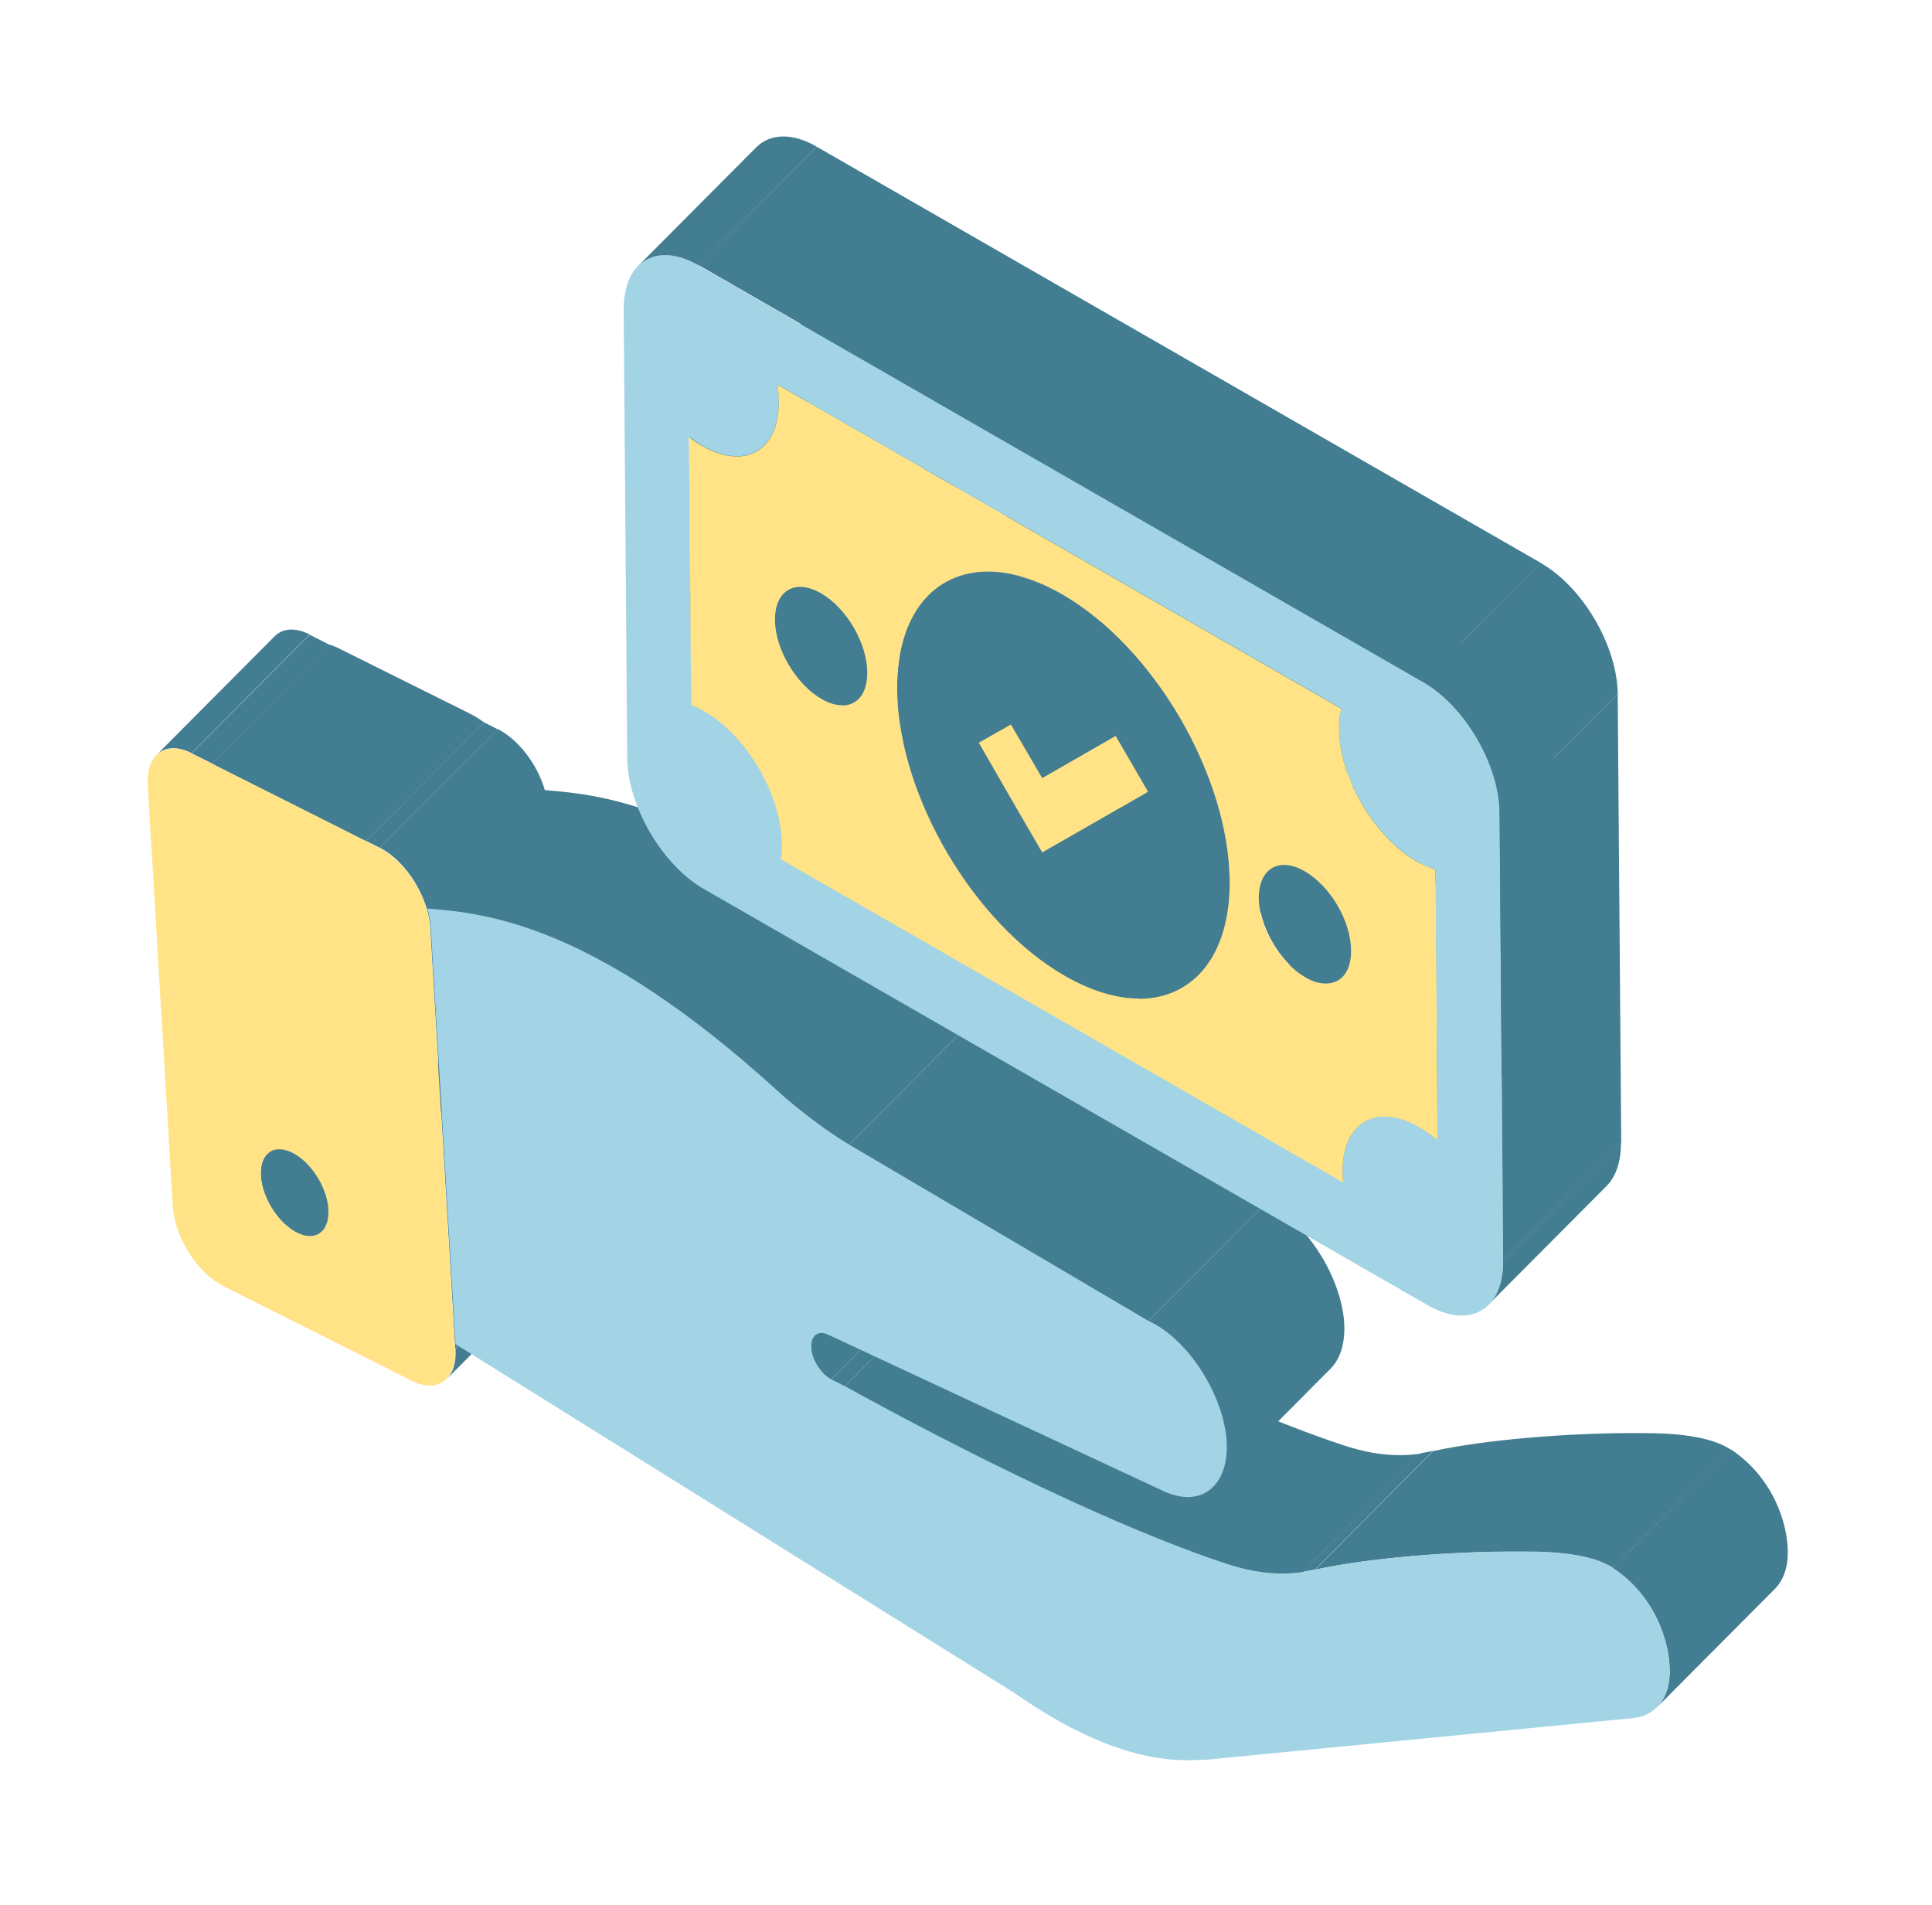 <svg width="71" height="70" viewBox="0 0 71 70" fill="none" xmlns="http://www.w3.org/2000/svg">
<path d="M15.18 40.895C15.38 41.005 15.57 41.065 15.73 41.065L11.39 45.425C11.22 45.425 11.04 45.375 10.84 45.255C10.99 45.105 11.19 44.895 11.35 44.745C11.51 44.585 11.73 44.365 11.89 44.205C12.05 44.045 12.28 43.815 12.45 43.645C12.62 43.475 12.85 43.245 13.02 43.075C13.19 42.905 13.42 42.675 13.59 42.505C13.76 42.335 13.98 42.115 14.15 41.945C14.32 41.775 14.53 41.565 14.69 41.405C14.84 41.255 15.04 41.045 15.2 40.895H15.18Z" fill="#437D92"/>
<path d="M13.93 38.755C13.93 39.545 14.5 40.505 15.18 40.895C13.73 42.345 12.29 43.805 10.84 45.255C10.16 44.865 9.59 43.905 9.59 43.115C9.74 42.965 9.94 42.755 10.1 42.605C10.26 42.445 10.48 42.225 10.64 42.065C10.8 41.905 11.03 41.675 11.2 41.505C11.37 41.335 11.6 41.105 11.77 40.935C11.94 40.765 12.17 40.535 12.34 40.365C12.51 40.195 12.73 39.975 12.9 39.805C13.07 39.635 13.28 39.425 13.44 39.265C13.59 39.115 13.79 38.905 13.95 38.755H13.93Z" fill="#437D92"/>
<path d="M15.73 41.065C15.91 41.065 16.06 41.005 16.18 40.885L11.84 45.245C11.72 45.365 11.57 45.425 11.39 45.425C12.69 44.115 14.43 42.375 15.73 41.065Z" fill="#437D92"/>
<path d="M20.76 46.315L16.42 50.675C16.65 50.445 16.77 50.065 16.74 49.565L21.08 45.205C21.11 45.705 20.99 46.085 20.76 46.315Z" fill="#437D92"/>
<path d="M16.72 49.395L21.07 45.035L21.08 45.205L16.73 49.565L16.72 49.395Z" fill="#437D92"/>
<path d="M14.16 38.055C14.01 38.205 13.93 38.445 13.93 38.755C12.48 40.205 11.04 41.665 9.59 43.115C9.59 42.805 9.67 42.565 9.82 42.415C11.12 41.105 12.86 39.365 14.16 38.055Z" fill="#437D92"/>
<path d="M9.82 42.405L14.16 38.045C14.27 37.925 14.43 37.865 14.6 37.865C14.77 37.865 14.96 37.915 15.16 38.035L10.82 42.395C10.62 42.275 10.43 42.225 10.26 42.225C10.08 42.225 9.93 42.285 9.82 42.405Z" fill="#437D92"/>
<path d="M10.82 42.405C11.5 42.795 12.07 43.745 12.07 44.535C12.07 45.095 11.8 45.425 11.39 45.425C11.22 45.425 11.04 45.375 10.84 45.255C10.16 44.865 9.59 43.905 9.59 43.115C9.59 42.555 9.86 42.235 10.27 42.235C10.44 42.235 10.63 42.285 10.83 42.405H10.82Z" fill="#437D92"/>
<path d="M16.18 40.885L11.84 45.245C11.99 45.095 12.08 44.855 12.07 44.535C12.07 43.745 11.5 42.785 10.82 42.405L15.16 38.045C15.84 38.435 16.41 39.385 16.41 40.175C16.41 40.495 16.32 40.735 16.18 40.885Z" fill="#437D92"/>
<path d="M5.75 27.745L10.09 23.385C10.25 23.225 10.46 23.135 10.71 23.135C10.91 23.135 11.14 23.195 11.38 23.315L7.04 27.675C6.8 27.555 6.57 27.495 6.37 27.495C6.12 27.495 5.91 27.585 5.75 27.745Z" fill="#437D92"/>
<path d="M7.04 27.685L11.38 23.325L12.13 23.705L7.79 28.055L7.04 27.685Z" fill="#437D92"/>
<path d="M7.79 28.055L12.13 23.705L17.79 26.545L13.45 30.905L7.79 28.055Z" fill="#437D92"/>
<path d="M7.79 28.055L12.13 23.695C12.26 23.735 12.39 23.795 12.53 23.865L8.19 28.225C8.05 28.155 7.92 28.105 7.79 28.055Z" fill="#437D92"/>
<path d="M30.53 50.705L34.87 46.345L35.37 46.595L31.03 50.955L30.53 50.705Z" fill="#437D92"/>
<path d="M29.91 49.095L34.25 44.735C34.15 44.835 34.1 45.015 34.13 45.245C34.18 45.675 34.51 46.155 34.87 46.345L30.53 50.705C30.17 50.515 29.83 50.035 29.79 49.605C29.76 49.375 29.81 49.195 29.91 49.095Z" fill="#437D92"/>
<path d="M15.81 34.085L20.15 29.725L21.07 45.035L16.72 49.395L15.81 34.085Z" fill="#437D92"/>
<path d="M8.19 28.225L12.53 23.865L17.27 26.225L12.93 30.585L8.19 28.225Z" fill="#437D92"/>
<path d="M12.93 30.585L17.27 26.225C17.44 26.315 17.62 26.415 17.78 26.545L13.44 30.905C13.27 30.785 13.1 30.675 12.93 30.585Z" fill="#437D92"/>
<path d="M8.19 28.225L12.93 30.585C13.1 30.675 13.28 30.775 13.44 30.905L7.79 28.065C7.92 28.105 8.05 28.165 8.19 28.235V28.225Z" fill="#437D92"/>
<path d="M13.45 30.905L17.79 26.545L18.3 26.805L13.96 31.155L13.45 30.905Z" fill="#437D92"/>
<path d="M13.96 31.155L18.3 26.795C19.06 27.185 19.75 28.095 20.02 29.025C20.09 29.255 20.13 29.485 20.15 29.715L15.81 34.075C15.8 33.855 15.75 33.615 15.68 33.385C15.4 32.455 14.72 31.535 13.96 31.155Z" fill="#437D92"/>
<path d="M32.87 35.715C33.58 36.375 34.78 37.275 35.53 37.715L31.19 42.075C30.44 41.635 29.24 40.735 28.53 40.075C21.81 33.975 17.88 33.575 15.68 33.395L20.02 29.035C22.22 29.215 26.15 29.605 32.87 35.715Z" fill="#437D92"/>
<path d="M31.03 50.955L35.37 46.595C35.79 46.825 43.68 51.235 49.38 53.115C50.11 53.355 50.79 53.475 51.44 53.475C51.71 53.475 51.97 53.455 52.22 53.415L47.88 57.775C47.62 57.815 47.36 57.835 47.1 57.835C46.45 57.835 45.77 57.715 45.04 57.475C39.34 55.595 31.45 51.185 31.03 50.955Z" fill="#437D92"/>
<path d="M47.88 57.765L52.22 53.405C52.35 53.375 52.53 53.345 52.67 53.315L48.33 57.675C48.2 57.705 48.02 57.735 47.88 57.765Z" fill="#437D92"/>
<path d="M31.19 42.075L35.53 37.715L46.53 44.195L42.19 48.555L31.19 42.075Z" fill="#437D92"/>
<path d="M48.91 50.285L44.57 54.645C44.93 54.285 45.13 53.665 45.05 52.855C44.88 51.125 43.56 49.165 42.19 48.555L46.53 44.195C47.9 44.805 49.22 46.765 49.39 48.495C49.46 49.305 49.27 49.915 48.91 50.285Z" fill="#437D92"/>
<path d="M25.4 25.895L29.74 21.535C29.9 21.595 30.06 21.675 30.23 21.775C31.79 22.665 33.06 24.845 33.07 26.635C33.07 26.845 33.07 27.035 33.03 27.205L28.69 31.565C28.72 31.395 28.73 31.195 28.73 30.995C28.72 29.205 27.44 27.025 25.89 26.135C25.72 26.035 25.56 25.955 25.4 25.895Z" fill="#437D92"/>
<path d="M48.33 57.685L52.67 53.325C54.63 52.895 57.61 52.675 59.75 52.665C59.9 52.665 60.13 52.665 60.43 52.665C61.35 52.665 62.81 52.735 63.61 53.275L59.27 57.635C58.46 57.095 57.01 57.025 56.09 57.025C55.8 57.025 55.56 57.025 55.41 57.025C53.27 57.025 50.29 57.255 48.33 57.685Z" fill="#437D92"/>
<path d="M65.23 58.385L60.89 62.745C61.17 62.465 61.34 62.045 61.36 61.505C61.39 60.305 60.77 58.605 59.27 57.625L63.61 53.265C65.11 54.255 65.73 55.945 65.7 57.145C65.68 57.685 65.51 58.105 65.23 58.385Z" fill="#437D92"/>
<path d="M34.54 21.335C34.81 21.495 35.07 21.565 35.29 21.565L30.95 25.925C30.72 25.925 30.47 25.855 30.2 25.695C30.92 24.965 31.65 24.245 32.37 23.515C32.54 23.345 32.77 23.115 32.94 22.945C33.11 22.775 33.33 22.555 33.5 22.385C33.67 22.215 33.88 22.005 34.04 21.845C34.19 21.695 34.39 21.485 34.55 21.335H34.54Z" fill="#437D92"/>
<path d="M28.7 31.575L33.04 27.215L53.71 39.095L49.37 43.455L28.7 31.575Z" fill="#437D92"/>
<path d="M43.48 31.515C44.46 32.075 45.38 32.345 46.19 32.345L41.85 36.705C41.03 36.705 40.11 36.435 39.14 35.875C39.29 35.725 39.49 35.515 39.65 35.365C39.81 35.205 40.03 34.985 40.19 34.825C40.35 34.665 40.58 34.435 40.75 34.265C40.92 34.095 41.15 33.865 41.32 33.695C41.49 33.525 41.72 33.295 41.89 33.125C42.06 32.955 42.28 32.735 42.45 32.565C42.62 32.395 42.83 32.185 42.99 32.025C43.14 31.875 43.34 31.665 43.5 31.515H43.48Z" fill="#437D92"/>
<path d="M25.33 16.045L29.67 11.685L29.74 21.535L25.4 25.895L25.33 16.045Z" fill="#437D92"/>
<path d="M32.83 18.405C32.83 19.485 33.6 20.785 34.54 21.325C33.09 22.775 31.65 24.235 30.2 25.685C29.26 25.145 28.5 23.835 28.49 22.765C28.64 22.615 28.84 22.405 29 22.255C29.16 22.095 29.38 21.875 29.54 21.715C29.7 21.555 29.93 21.325 30.1 21.155C30.27 20.985 30.5 20.755 30.67 20.585C30.84 20.415 31.07 20.185 31.24 20.015C31.41 19.845 31.63 19.625 31.8 19.455C31.97 19.285 32.18 19.075 32.34 18.915C32.49 18.765 32.69 18.555 32.85 18.405H32.83Z" fill="#437D92"/>
<path d="M35.29 21.565C35.53 21.565 35.74 21.485 35.9 21.325L31.56 25.685C31.4 25.845 31.2 25.925 30.95 25.925C32.25 24.615 33.99 22.875 35.29 21.565Z" fill="#437D92"/>
<path d="M53.69 38.685C53.69 38.815 53.7 38.965 53.71 39.095L49.37 43.455C49.37 43.325 49.35 43.165 49.35 43.045C49.5 42.895 49.7 42.685 49.86 42.535C50.02 42.375 50.24 42.155 50.4 41.995C50.56 41.835 50.79 41.605 50.96 41.435C51.13 41.265 51.36 41.035 51.53 40.865C51.7 40.695 51.93 40.465 52.1 40.295C52.27 40.125 52.49 39.905 52.66 39.735C52.83 39.565 53.04 39.355 53.2 39.195C53.35 39.045 53.55 38.835 53.71 38.685H53.69Z" fill="#437D92"/>
<path d="M33.15 17.445C32.95 17.645 32.83 17.975 32.83 18.405C31.38 19.855 29.94 21.315 28.49 22.765C28.49 22.335 28.6 22.005 28.81 21.805C30.11 20.495 31.85 18.755 33.15 17.445Z" fill="#437D92"/>
<path d="M37.31 20.985C37.34 24.855 40.11 29.585 43.48 31.515C42.03 32.965 40.59 34.425 39.14 35.875C35.77 33.935 33 29.215 32.97 25.345C33.12 25.195 33.32 24.985 33.48 24.835C33.64 24.675 33.86 24.455 34.02 24.295C34.18 24.135 34.41 23.905 34.58 23.735C34.75 23.565 34.98 23.335 35.15 23.165C35.32 22.995 35.55 22.765 35.72 22.595C35.89 22.425 36.11 22.205 36.28 22.035C36.45 21.865 36.66 21.655 36.82 21.495C36.97 21.345 37.17 21.135 37.33 20.985H37.31Z" fill="#437D92"/>
<path d="M37.11 29.275L41.45 24.915L42.64 26.975L38.3 31.325L37.11 29.275Z" fill="#437D92"/>
<path d="M46.19 32.345C47.06 32.345 47.81 32.045 48.38 31.475L44.04 35.835C43.47 36.405 42.72 36.705 41.85 36.705C43.15 35.395 44.89 33.655 46.19 32.345Z" fill="#437D92"/>
<path d="M54.22 37.075C53.88 37.415 53.68 37.965 53.69 38.685C52.24 40.135 50.8 41.595 49.35 43.045C49.35 42.325 49.54 41.775 49.88 41.435C51.18 40.125 52.92 38.385 54.22 37.075Z" fill="#437D92"/>
<path d="M28.81 21.805L33.15 17.445C33.31 17.285 33.52 17.205 33.76 17.205C33.99 17.205 34.24 17.275 34.51 17.435L30.17 21.795C29.9 21.645 29.64 21.565 29.42 21.565C29.18 21.565 28.97 21.645 28.81 21.805Z" fill="#437D92"/>
<path d="M35.97 27.295L40.31 22.935L41.45 24.915L37.11 29.275L35.97 27.295Z" fill="#437D92"/>
<path d="M30.17 21.795C31.12 22.345 31.87 23.655 31.88 24.715C31.88 25.475 31.51 25.925 30.96 25.925C30.73 25.925 30.48 25.855 30.21 25.695C29.27 25.155 28.51 23.845 28.5 22.775C28.5 22.015 28.87 21.575 29.43 21.575C29.66 21.575 29.91 21.645 30.18 21.805L30.17 21.795Z" fill="#437D92"/>
<path d="M35.9 21.325L31.56 25.685C31.76 25.485 31.88 25.155 31.88 24.715C31.88 23.645 31.12 22.335 30.17 21.795L34.51 17.435C35.46 17.985 36.21 19.295 36.22 20.355C36.22 20.785 36.1 21.115 35.9 21.325Z" fill="#437D92"/>
<path d="M59.05 43.575L54.71 47.935C55.04 47.595 55.24 47.065 55.23 46.355L59.57 41.995C59.57 42.705 59.38 43.235 59.05 43.575Z" fill="#437D92"/>
<path d="M38.3 31.325L42.64 26.975L43.83 26.295L39.49 30.645L38.3 31.325Z" fill="#437D92"/>
<path d="M37.15 26.625L41.49 22.265L42.64 24.235L38.3 28.595L37.15 26.625Z" fill="#437D92"/>
<path d="M35.97 27.295L40.31 22.935L41.49 22.265L37.15 26.625L35.97 27.295Z" fill="#437D92"/>
<path d="M49.88 41.435L54.22 37.075C54.48 36.815 54.83 36.675 55.23 36.675C55.61 36.675 56.03 36.795 56.49 37.055L52.15 41.415C51.7 41.155 51.27 41.035 50.89 41.035C50.49 41.035 50.14 41.175 49.88 41.435Z" fill="#437D92"/>
<path d="M52.32 31.555C52.59 31.715 52.85 31.785 53.07 31.785L48.73 36.145C48.5 36.145 48.25 36.075 47.98 35.915C49.43 34.465 50.87 33.005 52.32 31.555Z" fill="#437D92"/>
<path d="M53.07 31.785C53.31 31.785 53.52 31.705 53.68 31.545L49.34 35.905C49.18 36.065 48.98 36.145 48.73 36.145C50.03 34.835 51.77 33.095 53.07 31.785Z" fill="#437D92"/>
<path d="M39.49 30.645L43.83 26.295L46.53 24.735L42.19 29.095L39.49 30.645Z" fill="#437D92"/>
<path d="M41 27.045L45.34 22.685L46.53 24.735L42.19 29.095L41 27.045Z" fill="#437D92"/>
<path d="M38.3 28.595L42.64 24.235L45.34 22.685L41 27.045L38.3 28.595Z" fill="#437D92"/>
<path d="M48.38 31.475L44.04 35.835C44.77 35.095 45.2 33.915 45.19 32.365C45.16 28.505 42.4 23.775 39.03 21.835L43.37 17.475C46.74 19.415 49.5 24.135 49.53 28.005C49.54 29.555 49.11 30.735 48.38 31.475Z" fill="#437D92"/>
<path d="M50.61 28.635C50.61 29.705 51.39 31.015 52.32 31.555C50.87 33.005 49.43 34.465 47.98 35.915C47.05 35.375 46.28 34.055 46.27 32.995C46.42 32.845 46.62 32.635 46.78 32.485C46.94 32.325 47.16 32.105 47.32 31.945C47.48 31.785 47.71 31.555 47.88 31.385C48.05 31.215 48.28 30.985 48.45 30.815C49.17 30.085 49.9 29.365 50.62 28.635H50.61Z" fill="#437D92"/>
<path d="M53.67 31.545L49.33 35.905C49.53 35.705 49.65 35.375 49.65 34.935C49.65 33.855 48.89 32.555 47.94 32.015L52.28 27.655C53.23 28.205 53.98 29.505 53.99 30.575C53.99 31.005 53.87 31.335 53.67 31.545Z" fill="#437D92"/>
<path d="M52.75 31.945L57.09 27.595L57.17 37.555L52.83 41.905L52.75 31.945Z" fill="#437D92"/>
<path d="M52.14 41.415L56.48 37.055C56.71 37.185 56.95 37.355 57.17 37.555L52.83 41.915C52.6 41.715 52.37 41.545 52.14 41.415Z" fill="#437D92"/>
<path d="M32.43 12.005L28.09 16.365C27.83 16.625 27.48 16.765 27.08 16.765C26.7 16.765 26.28 16.645 25.82 16.385C25.65 16.285 25.48 16.165 25.32 16.045L29.66 11.685C29.81 11.815 29.98 11.925 30.16 12.025C30.61 12.285 31.04 12.405 31.42 12.405C31.82 12.405 32.17 12.265 32.43 12.005Z" fill="#437D92"/>
<path d="M38.46 17.525C37.73 18.265 37.3 19.435 37.31 20.985C35.86 22.435 34.42 23.895 32.97 25.345C32.96 23.805 33.39 22.625 34.12 21.885C35.42 20.575 37.16 18.835 38.46 17.525Z" fill="#437D92"/>
<path d="M39.03 21.835C42.4 23.775 45.16 28.495 45.19 32.365C45.21 35.115 43.85 36.705 41.85 36.705C41.03 36.705 40.11 36.435 39.14 35.875C35.77 33.935 33 29.215 32.97 25.345C32.95 22.605 34.31 21.015 36.31 21.015C37.13 21.015 38.05 21.285 39.03 21.845V21.835ZM39.49 30.645L42.19 29.095L41 27.045L38.3 28.595L37.15 26.625L35.97 27.295L37.11 29.275L38.3 31.325L39.49 30.645Z" fill="#437D92"/>
<path d="M32.43 12.005L28.09 16.365C28.43 16.025 28.63 15.475 28.62 14.755C28.62 14.535 28.6 14.335 28.57 14.125L32.91 9.765C32.94 9.975 32.96 10.175 32.96 10.395C32.96 11.115 32.77 11.665 32.43 12.005Z" fill="#437D92"/>
<path d="M50.93 27.665C50.73 27.865 50.61 28.195 50.61 28.625C49.16 30.075 47.72 31.535 46.27 32.985C46.27 32.555 46.39 32.225 46.59 32.025C47.89 30.715 49.63 28.975 50.93 27.665Z" fill="#437D92"/>
<path d="M46.59 32.025L50.93 27.665C51.09 27.505 51.3 27.425 51.54 27.425C51.77 27.425 52.02 27.495 52.29 27.655L47.95 32.015C47.68 31.855 47.43 31.785 47.2 31.785C46.96 31.785 46.75 31.865 46.59 32.025Z" fill="#437D92"/>
<path d="M47.95 32.015C48.9 32.565 49.65 33.865 49.66 34.935C49.66 35.695 49.29 36.145 48.74 36.145C48.51 36.145 48.26 36.075 47.99 35.915C47.06 35.375 46.29 34.055 46.28 32.995C46.28 32.235 46.66 31.785 47.21 31.785C47.44 31.785 47.69 31.855 47.96 32.015H47.95Z" fill="#437D92"/>
<path d="M34.11 21.885L38.45 17.525C39.02 16.955 39.77 16.655 40.64 16.655C41.46 16.655 42.38 16.925 43.36 17.485L39.02 21.845C38.04 21.285 37.12 21.015 36.3 21.015C35.43 21.015 34.67 21.315 34.11 21.885Z" fill="#437D92"/>
<path d="M49.29 26.035L53.63 21.675C53.58 21.895 53.54 22.155 53.55 22.425C53.56 24.205 54.84 26.385 56.4 27.285C56.63 27.415 56.88 27.515 57.09 27.585L52.75 31.945C52.53 31.885 52.29 31.785 52.06 31.645C50.5 30.745 49.22 28.565 49.21 26.785C49.21 26.505 49.24 26.245 49.29 26.035Z" fill="#437D92"/>
<path d="M28.57 14.135L32.91 9.775L53.63 21.685L49.29 26.035L28.57 14.135Z" fill="#437D92"/>
<path d="M16.72 49.395V49.565C16.78 50.415 16.39 50.915 15.79 50.915C15.59 50.915 15.36 50.855 15.12 50.735L8.2 47.255C7.25 46.775 6.42 45.465 6.35 44.335L5.43 28.855C5.38 28.005 5.77 27.505 6.37 27.505C6.57 27.505 6.8 27.565 7.04 27.685L7.79 28.065L13.44 30.905L13.95 31.165C14.71 31.555 15.4 32.465 15.67 33.395C15.74 33.625 15.78 33.855 15.8 34.085L16.71 49.405L16.72 49.395ZM11.39 45.425C11.8 45.425 12.07 45.095 12.07 44.535C12.07 43.745 11.5 42.785 10.82 42.405C10.62 42.285 10.43 42.235 10.26 42.235C9.86 42.235 9.58 42.555 9.58 43.115C9.58 43.905 10.15 44.865 10.83 45.255C11.03 45.365 11.22 45.425 11.38 45.425" fill="#FFE386"/>
<path d="M59.27 57.615C60.77 58.605 61.39 60.295 61.36 61.495C61.33 62.465 60.8 63.055 60.03 63.135L44.36 64.665L43.77 64.685C43.77 64.685 43.67 64.685 43.63 64.685C41.64 64.685 39.51 63.775 37.25 62.195L16.74 49.395L15.83 34.075C15.82 33.855 15.77 33.615 15.7 33.385C17.9 33.565 21.83 33.955 28.55 40.065C29.26 40.725 30.46 41.625 31.21 42.065L42.21 48.545C43.58 49.155 44.9 51.115 45.07 52.845C45.19 54.195 44.57 55.015 43.65 55.015C43.39 55.015 43.1 54.945 42.8 54.815L30.45 49.055C30.35 49.005 30.26 48.985 30.19 48.985C29.93 48.985 29.78 49.215 29.82 49.595C29.87 50.025 30.2 50.505 30.56 50.695L31.06 50.945C31.48 51.175 39.37 55.585 45.07 57.465C45.8 57.705 46.48 57.825 47.13 57.825C47.4 57.825 47.66 57.805 47.91 57.765C48.04 57.735 48.22 57.705 48.36 57.675C50.32 57.245 53.3 57.025 55.44 57.015C55.59 57.015 55.82 57.015 56.12 57.015C57.04 57.015 58.5 57.085 59.3 57.625L59.27 57.615Z" fill="#A2D4E6"/>
<path d="M52.29 25.055C53.83 25.935 55.09 28.095 55.11 29.855L55.24 46.365C55.24 47.615 54.63 48.345 53.71 48.345C53.34 48.345 52.92 48.225 52.47 47.965L25.86 32.665C24.33 31.785 23.07 29.625 23.05 27.855L22.92 11.355C22.92 10.105 23.53 9.375 24.44 9.375C24.81 9.375 25.23 9.495 25.67 9.755L52.28 25.055H52.29ZM52.14 41.415C52.37 41.545 52.61 41.715 52.83 41.915L52.75 31.945C52.53 31.885 52.29 31.785 52.06 31.645C50.5 30.745 49.22 28.565 49.21 26.785C49.21 26.505 49.24 26.245 49.29 26.035L28.57 14.125C28.6 14.335 28.62 14.535 28.62 14.755C28.62 16.025 28 16.765 27.08 16.765C26.7 16.765 26.28 16.645 25.82 16.385C25.65 16.285 25.48 16.165 25.32 16.045L25.4 25.895C25.56 25.955 25.72 26.035 25.89 26.135C27.45 27.025 28.72 29.205 28.73 30.995C28.73 31.205 28.73 31.395 28.69 31.565L49.36 43.445C49.36 43.315 49.34 43.155 49.34 43.035C49.34 41.765 49.96 41.025 50.88 41.025C51.26 41.025 51.68 41.145 52.14 41.405" fill="#A2D4E6"/>
<path d="M52.75 31.945L52.83 41.905C52.61 41.715 52.38 41.545 52.14 41.415C51.69 41.155 51.26 41.035 50.88 41.035C49.96 41.035 49.33 41.775 49.34 43.045C49.34 43.175 49.35 43.325 49.36 43.455L28.69 31.575C28.72 31.405 28.73 31.205 28.73 31.005C28.72 29.215 27.44 27.035 25.89 26.145C25.72 26.045 25.56 25.965 25.4 25.905L25.32 16.055C25.47 16.185 25.64 16.295 25.82 16.395C26.27 16.655 26.7 16.775 27.08 16.775C28 16.775 28.63 16.035 28.62 14.765C28.62 14.545 28.6 14.345 28.57 14.135L49.29 26.045C49.24 26.265 49.2 26.525 49.21 26.795C49.22 28.575 50.5 30.755 52.06 31.655C52.29 31.785 52.54 31.885 52.75 31.955V31.945ZM41.85 36.705C43.85 36.705 45.21 35.115 45.19 32.365C45.16 28.505 42.4 23.775 39.03 21.835C38.05 21.275 37.13 21.005 36.31 21.005C34.31 21.005 32.95 22.595 32.97 25.335C33 29.205 35.77 33.935 39.14 35.865C40.12 36.425 41.04 36.695 41.85 36.695M48.73 36.145C49.28 36.145 49.66 35.705 49.65 34.935C49.65 33.855 48.89 32.555 47.94 32.015C47.67 31.855 47.42 31.785 47.19 31.785C46.64 31.785 46.26 32.225 46.26 32.995C46.26 34.065 47.04 35.375 47.97 35.915C48.24 36.075 48.5 36.145 48.72 36.145M30.95 25.925C31.5 25.925 31.88 25.485 31.87 24.715C31.87 23.645 31.11 22.335 30.16 21.795C29.89 21.645 29.63 21.565 29.41 21.565C28.86 21.565 28.48 22.005 28.48 22.765C28.48 23.845 29.25 25.145 30.19 25.685C30.46 25.845 30.72 25.915 30.94 25.915" fill="#FFE386"/>
<path d="M37.15 26.625L35.97 27.294L37.11 29.274L38.3 31.325L39.49 30.645L42.19 29.095L41 27.044L38.3 28.595L37.15 26.625Z" fill="#FFE386"/>
<path d="M23.45 9.775L27.79 5.415C28.05 5.155 28.39 5.015 28.79 5.015C29.16 5.015 29.58 5.135 30.02 5.395L25.68 9.755C25.24 9.505 24.82 9.375 24.45 9.375C24.05 9.375 23.71 9.515 23.45 9.775Z" fill="#437D92"/>
<path d="M55.11 29.855L59.45 25.495L59.58 41.995L55.24 46.355L55.11 29.855Z" fill="#437D92"/>
<path d="M25.68 9.745L30.02 5.395L56.64 20.695L52.29 25.055L25.68 9.745Z" fill="#437D92"/>
<path d="M52.29 25.055L56.63 20.695C58.17 21.575 59.43 23.735 59.45 25.495L55.11 29.855C55.1 28.095 53.83 25.935 52.29 25.055Z" fill="#437D92"/>
</svg>
